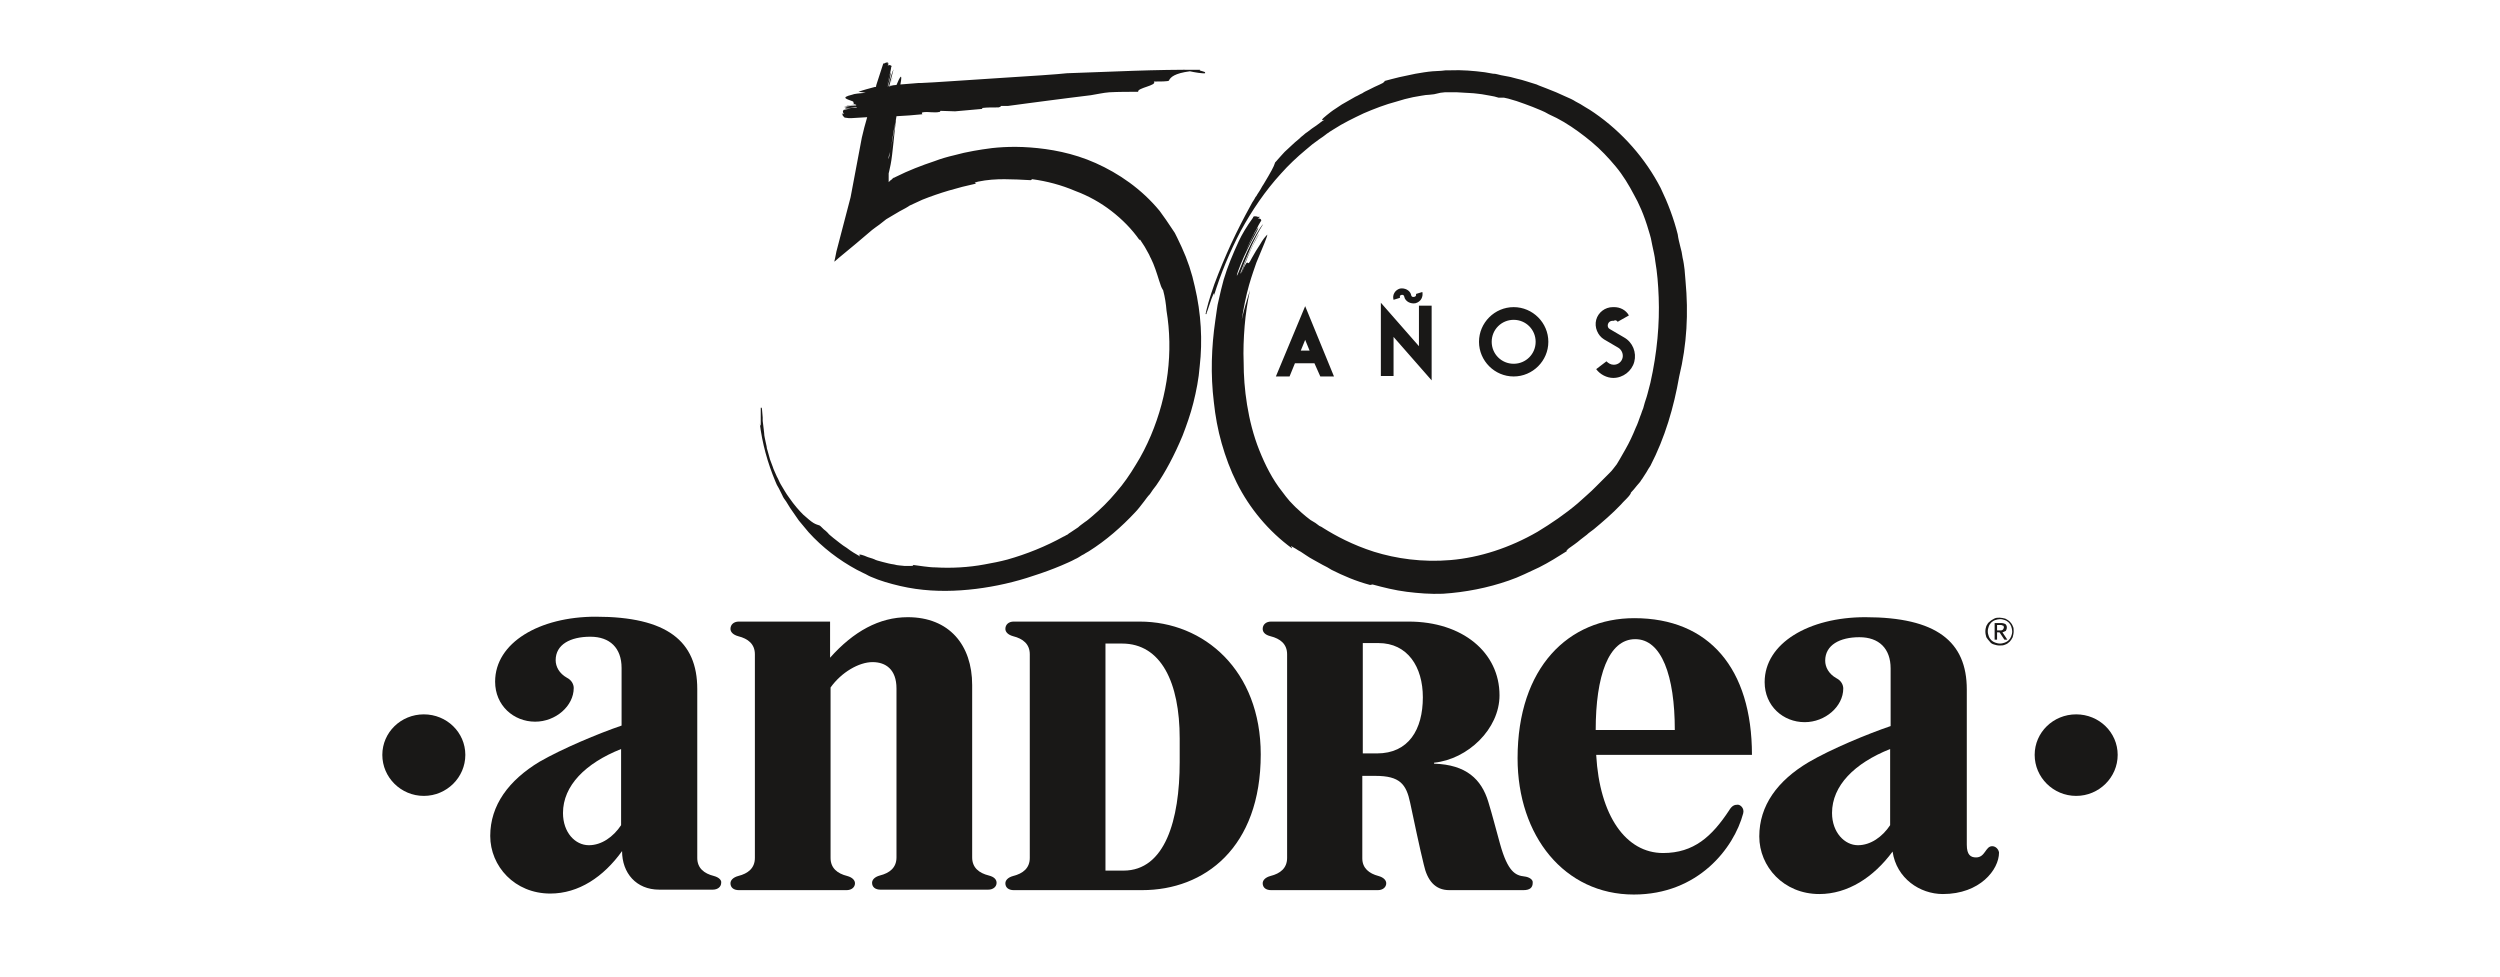 <?xml version="1.0" encoding="utf-8"?>
<!-- Generator: Adobe Illustrator 26.0.0, SVG Export Plug-In . SVG Version: 6.00 Build 0)  -->
<svg version="1.1" id="Capa_1" xmlns="http://www.w3.org/2000/svg" xmlns:xlink="http://www.w3.org/1999/xlink" x="0px" y="0px"
	 viewBox="0 0 512 200" style="enable-background:new 0 0 512 200;" xml:space="preserve">
<style type="text/css">
	.st0{fill:#191817;}
</style>
<g>
	<path class="st0" d="M334.9,130.9c5.4,0,8.1,7.5,8.1,18.6h-16.2C326.8,138.5,329.4,130.9,334.9,130.9 M355.9,164.8
		c-0.7,0-1.2,0.2-1.8,1.2c-3.5,5.3-7.2,8.7-13.5,8.7c-7.6,0-13-7.6-13.7-20.1h31.9c0-17.7-8.8-28-24.1-28c-13.4,0-23.9,10-23.9,28.7
		c0,15.9,9.6,27.9,23.8,27.9c13.2,0,20.5-9.5,22.4-16.6C357.3,165.5,356.4,164.8,355.9,164.8"/>
	<path class="st0" d="M127.2,169c-1.6,2.4-4,4.1-6.6,4.1c-2.8,0-5.3-2.6-5.3-6.6c0-5.6,4.6-10.2,11.9-13.1V169L127.2,169z
		 M146.2,179.4c-2-0.5-3.4-1.6-3.4-3.7v-34.6c0-9.8-6.2-14.8-20.8-14.8c-11.5,0-20.6,5.3-20.6,13.3c0,4.9,3.8,8.2,8.2,8.2
		c4.2,0,7.9-3.2,7.9-6.9c0-0.7-0.4-1.6-1.4-2.1c-1.6-0.9-2.3-2.3-2.3-3.6c0-3.2,3-4.8,7.1-4.8c4,0,6.4,2.3,6.4,6.4v11.8
		c-4.7,1.6-12.1,4.7-16.8,7.4c-6.3,3.8-10.1,8.9-10.1,15.2c0,6.2,5,11.8,12.3,11.8c5.8,0,10.9-3.4,14.7-8.7c0,4.5,2.9,7.9,7.6,7.9
		H146c1,0,1.7-0.6,1.7-1.4C147.8,180.3,147.3,179.7,146.2,179.4"/>
	<path class="st0" d="M170.1,127.3h-18.8c-1,0-1.7,0.6-1.7,1.5c0,0.6,0.5,1.2,1.6,1.5c2,0.5,3.4,1.6,3.4,3.7v41.7
		c0,2.1-1.4,3.2-3.4,3.7c-1.1,0.3-1.6,0.9-1.6,1.5c0,0.9,0.7,1.4,1.7,1.4h22.1c1,0,1.7-0.6,1.7-1.4c0-0.6-0.5-1.2-1.6-1.5
		c-2-0.5-3.4-1.6-3.4-3.7v-34.9c2.2-3.1,5.8-5.2,8.6-5.2c2.7,0,4.9,1.5,4.9,5.4v34.6c0,2.1-1.4,3.2-3.4,3.7
		c-1.1,0.3-1.6,0.9-1.6,1.5c0,0.9,0.7,1.4,1.7,1.4h22.1c1,0,1.7-0.6,1.7-1.4c0-0.6-0.4-1.2-1.6-1.5c-2-0.5-3.4-1.6-3.4-3.7v-35.3
		c0-8.2-4.7-13.9-13.2-13.9c-5.8,0-11.1,2.9-15.9,8.3V127.3L170.1,127.3z"/>
	<path class="st0" d="M282,154.3h-2.9v-22.6h3.2c6,0,9.1,4.9,9.1,11.1C291.4,149.4,288.5,154.3,282,154.3 M312.2,179.5
		c-1.8-0.2-3.4-0.9-5-6.7c-1.2-4.3-1.4-5.3-2.4-8.6c-1.4-4.6-4.5-7.6-11.1-7.8v-0.2c6.9-0.7,13.4-6.9,13.4-13.8
		c0-8.8-7.6-15.1-18.6-15.1l-25.5,0h-2.7c-1,0-1.7,0.6-1.7,1.5c0,0.6,0.4,1.2,1.6,1.5c2,0.5,3.4,1.6,3.4,3.7v41.7
		c0,2.1-1.4,3.2-3.4,3.7c-1.1,0.3-1.6,0.9-1.6,1.5c0,0.9,0.7,1.4,1.7,1.4h21.9c1,0,1.7-0.6,1.7-1.4c0-0.6-0.5-1.2-1.6-1.5
		c-1.9-0.5-3.3-1.6-3.3-3.6v0v-16.9h2.7c5,0,6.3,1.7,7.1,5.5c0.7,3.3,2,9.5,2.8,12.7c0.7,3.2,2.3,5.2,5.2,5.2H312
		c1.3,0,1.9-0.5,1.9-1.5C314,180.1,313.1,179.6,312.2,179.5"/>
	<path class="st0" d="M241.6,156.1c0,11.8-3,22.2-11.5,22.2h-3.7v-46.5l3.4,0c8,0,11.8,8,11.8,19.4L241.6,156.1L241.6,156.1z
		 M233.4,127.3h-25.8h0c-1,0-1.7,0.6-1.7,1.5c0,0.6,0.5,1.2,1.6,1.5c2,0.5,3.4,1.6,3.4,3.7v41.7c0,2.1-1.4,3.2-3.4,3.7
		c-1.1,0.3-1.6,0.9-1.6,1.5c0,0.9,0.7,1.4,1.7,1.4h26.3c12.8,0,24.3-8.7,24.3-27.8C258.2,137.3,246.6,127.3,233.4,127.3"/>
	<path class="st0" d="M387.1,169c-1.6,2.4-4,4.1-6.6,4.1c-2.7,0-5.3-2.6-5.3-6.6c0-5.6,4.6-10.2,11.9-13.1V169L387.1,169z
		 M408,173.3c-1.4,0-1.4,2.3-3.3,2.3c-1.1,0-1.9-0.5-1.9-2.6v-31.8c0-9.8-6.2-14.8-20.8-14.8c-11.5,0-20.6,5.3-20.6,13.3
		c0,4.9,3.8,8.2,8.2,8.2c4.2,0,7.9-3.2,7.9-6.9c0-0.7-0.4-1.6-1.4-2.1c-1.6-0.9-2.3-2.3-2.3-3.6c0-3.2,3-4.8,7-4.8
		c4,0,6.4,2.3,6.4,6.4v11.8c-4.7,1.6-12.2,4.7-16.8,7.4c-6.4,3.8-10.1,8.9-10.1,15.2c0,6.2,5,11.8,12.3,11.8c5.8,0,11.1-3.4,15-8.7
		c0.8,5.5,5.6,8.7,10.3,8.7c7.6,0,11.5-5,11.5-8.5C409.3,173.9,408.7,173.3,408,173.3"/>
	<path class="st0" d="M409.5,129.1c0.1,0,0.2,0,0.3,0c0.1,0,0.2,0,0.3-0.1c0.1,0,0.1-0.1,0.2-0.2c0-0.1,0.1-0.2,0.1-0.3
		c0-0.1,0-0.2-0.1-0.3c0-0.1-0.1-0.1-0.2-0.1c-0.1,0-0.2-0.1-0.2-0.1c-0.1,0-0.2,0-0.3,0H409v1.1H409.5L409.5,129.1z M409.8,127.6
		c0.4,0,0.7,0.1,0.9,0.2c0.2,0.2,0.3,0.4,0.3,0.7c0,0.3-0.1,0.5-0.2,0.7c-0.2,0.1-0.4,0.2-0.7,0.3l1,1.5h-0.6l-1-1.5H409v1.5h-0.5
		v-3.4H409.8L409.8,127.6z M407.3,130.3c0.1,0.3,0.3,0.6,0.5,0.8c0.2,0.2,0.5,0.4,0.8,0.5c0.3,0.1,0.6,0.2,1,0.2
		c0.4,0,0.7-0.1,1-0.2c0.3-0.1,0.6-0.3,0.8-0.5c0.2-0.2,0.4-0.5,0.5-0.8c0.1-0.3,0.2-0.6,0.2-1c0-0.3-0.1-0.7-0.2-1
		c-0.1-0.3-0.3-0.6-0.5-0.8c-0.2-0.2-0.5-0.4-0.8-0.5c-0.3-0.1-0.6-0.2-1-0.2c-0.3,0-0.7,0.1-1,0.2c-0.3,0.1-0.6,0.3-0.8,0.5
		c-0.2,0.2-0.4,0.5-0.5,0.8c-0.1,0.3-0.2,0.6-0.2,1C407.1,129.7,407.2,130,407.3,130.3 M406.8,128.2c0.2-0.4,0.4-0.7,0.7-0.9
		c0.3-0.3,0.6-0.4,0.9-0.6c0.4-0.2,0.7-0.2,1.1-0.2c0.4,0,0.8,0.1,1.2,0.2c0.4,0.2,0.7,0.4,0.9,0.6c0.3,0.3,0.5,0.6,0.6,0.9
		c0.2,0.3,0.2,0.7,0.2,1.1c0,0.4-0.1,0.8-0.2,1.2c-0.2,0.4-0.4,0.7-0.6,0.9c-0.3,0.3-0.6,0.5-0.9,0.6c-0.4,0.2-0.8,0.2-1.2,0.2
		c-0.4,0-0.8-0.1-1.1-0.2c-0.4-0.1-0.7-0.3-0.9-0.6c-0.3-0.3-0.5-0.6-0.7-0.9c-0.1-0.4-0.2-0.7-0.2-1.2
		C406.6,128.9,406.7,128.5,406.8,128.2"/>
	<path class="st0" d="M86.8,146.3c-4.7,0-8.5,3.7-8.5,8.3c0,4.6,3.8,8.4,8.5,8.4c4.7,0,8.5-3.8,8.5-8.4
		C95.3,150,91.5,146.3,86.8,146.3L86.8,146.3z"/>
	<path class="st0" d="M425.2,146.3c-4.7,0-8.5,3.7-8.5,8.3c0,4.6,3.8,8.4,8.5,8.4c4.7,0,8.5-3.8,8.5-8.4
		C433.7,150,429.9,146.3,425.2,146.3L425.2,146.3z"/>
	<path class="st0" d="M345.2,57.6l-0.1-1.2c0-0.4-0.1-0.8-0.1-1.2c-0.1-0.8-0.2-1.6-0.4-2.4l-0.2-1.2c-0.1-0.4-0.2-0.8-0.3-1.2
		c-0.2-0.8-0.4-1.6-0.5-2.4c-0.8-3.2-2-6.4-3.5-9.5c-3.1-6-7.8-11.4-13.6-15.4l-0.9-0.6l-1-0.6c-0.6-0.4-1.3-0.8-1.9-1.1
		c-0.6-0.4-1.3-0.7-2-1c-0.7-0.3-1.3-0.6-2-0.9l-1-0.4l-1-0.4c-0.7-0.3-1.4-0.5-2-0.8c-1.4-0.4-2.7-0.9-4.1-1.2
		c-0.5-0.1-1-0.3-1.6-0.4c-0.5-0.1-1.1-0.2-1.6-0.3c-0.3-0.1-0.5-0.1-0.8-0.2c-0.3-0.1-0.6-0.1-0.8-0.1c-0.6-0.1-1.1-0.2-1.7-0.3
		c-2.3-0.3-4.7-0.5-7.1-0.4l-0.9,0l-0.9,0.1c-0.6,0-1.2,0.1-1.8,0.1c-1.2,0.1-2.3,0.3-3.5,0.5c-1.1,0.2-2.2,0.5-3.3,0.7
		c-0.5,0.1-1.1,0.3-1.6,0.4c-0.5,0.1-1,0.3-1.5,0.4c0.2,0,0,0.2-0.3,0.4c-0.4,0.2-1,0.5-1.7,0.8c-0.4,0.2-0.8,0.4-1.2,0.6
		c-0.4,0.2-0.9,0.4-1.3,0.7c-0.5,0.2-0.9,0.5-1.4,0.7c-0.5,0.3-0.9,0.5-1.4,0.8c-0.5,0.3-0.9,0.5-1.4,0.8c-0.4,0.3-0.8,0.5-1.2,0.8
		c-0.8,0.5-1.4,1-1.9,1.4c-1,0.8-1.3,1.2-0.4,0.9c-0.6,0.3-1.1,0.8-1.7,1.2c-0.6,0.4-1.2,0.8-1.8,1.3c-0.3,0.2-0.6,0.4-0.9,0.7
		c-0.3,0.2-0.6,0.5-0.8,0.7c-0.6,0.5-1.1,0.9-1.6,1.4c-0.5,0.5-1,0.9-1.4,1.3c-0.4,0.4-0.7,0.8-1,1.1c-0.3,0.3-0.5,0.6-0.7,0.8
		c-0.2,0.2-0.3,0.3-0.3,0.4c-0.2,0.7-0.8,1.8-2.3,4.3c-0.2,0.3-0.4,0.6-0.6,1c-0.2,0.3-0.4,0.7-0.7,1.1c-0.1,0.2-0.2,0.4-0.4,0.6
		c-0.1,0.2-0.2,0.4-0.4,0.7c-0.3,0.4-0.5,0.9-0.8,1.4c-1.1,2-2.4,4.5-3.8,7.5c-1.1,2.4-2.4,5.5-3.4,8.2c-0.5,1.4-0.9,2.7-1.2,3.7
		c-0.3,1.1-0.5,1.9-0.6,2.4c0,0,0.1,0.1,0.2,0c0,0,0,0,0,0c0,0,0,0,0,0l0-0.1c0,0,0-0.1,0-0.1c0.1-0.2,0.1-0.3,0.2-0.5
		c0.1-0.4,0.3-0.8,0.4-1.2c0.5-1.6,1.2-3.2,0.9-1.8c1.4-4.6,3.3-9.1,5.5-13.3c2.3-4.2,5-8.2,8.2-11.7c1.6-1.8,3.3-3.4,5.1-4.9
		c0.9-0.8,1.8-1.5,2.8-2.2c0.5-0.3,1-0.7,1.4-1c0.2-0.2,0.5-0.3,0.7-0.5l0.8-0.5c2-1.3,4.1-2.3,6.2-3.3c2.1-0.9,4.4-1.8,6.7-2.4
		c0.6-0.2,1.1-0.3,1.7-0.5l1.7-0.4l1.7-0.3c0.6-0.1,1.2-0.2,1.7-0.2l0.9-0.1L295,19l0.9-0.1l0.4,0l0.4,0l1.7,0l1.7,0.1
		c0.6,0,1.2,0.1,1.7,0.1c0.6,0.1,1.2,0.1,1.7,0.2l1.7,0.3c0.6,0.1,1.1,0.2,1.7,0.4L308,20l0.9,0.2l1.7,0.5l1.7,0.6l0.8,0.3l0.8,0.3
		l1.7,0.7c0.5,0.2,1.1,0.5,1.6,0.8c1.1,0.5,2.1,1,3.1,1.6c2,1.2,3.9,2.6,5.7,4.1c1.8,1.5,3.4,3.2,4.9,5c1.5,1.8,2.7,3.8,3.8,5.9
		c0.8,1.4,2,3.9,3,7.4c0.1,0.4,0.3,0.9,0.4,1.4c0.1,0.5,0.2,1,0.3,1.5c0.2,1,0.5,2.1,0.6,3.2c0.4,2.3,0.6,4.7,0.7,7.4
		c0.2,5.3-0.3,11.3-1.7,17.5c-0.2,0.8-0.4,1.5-0.6,2.3c-0.2,0.8-0.5,1.5-0.7,2.3c-0.1,0.4-0.2,0.8-0.4,1.2c-0.1,0.4-0.3,0.8-0.4,1.1
		c-0.3,0.8-0.5,1.5-0.9,2.3c-0.6,1.5-1.3,3-2.1,4.4c-0.4,0.7-0.8,1.4-1.2,2.1c-0.2,0.3-0.4,0.7-0.6,1l-0.7,0.9
		c-0.2,0.3-0.5,0.6-0.8,0.9l-0.9,0.9c-0.6,0.6-1.2,1.2-1.8,1.8c-0.6,0.6-1.2,1.2-1.9,1.8l-1.9,1.7c-2.6,2.2-5.4,4.1-8.2,5.8
		c-5.7,3.3-11.9,5.3-17.8,5.8c-5.8,0.5-11.2-0.3-15.7-1.7c-4.4-1.4-7.9-3.3-10.3-4.8c-0.3-0.2-0.6-0.4-0.9-0.5l-0.8-0.6
		c-0.2-0.1-0.3-0.2-0.5-0.3l-0.5-0.3c-0.3-0.2-0.6-0.5-0.9-0.7c-0.6-0.5-1.2-1-1.7-1.5c-0.6-0.5-1.1-1.1-1.7-1.7
		c-0.5-0.6-1-1.2-1.5-1.9c-2-2.5-3.5-5.5-4.7-8.5c-1.2-3-2-6.2-2.5-9.3c-0.5-3.1-0.7-6-0.7-8.7c-0.1-2.4,0-4.9,0.2-7.4
		c0.2-2.5,0.6-5,1.1-7.4c-0.7,2.2-1.3,4.3-1.7,6.1c0.4-2.5,0.9-5,1.5-7.1c0.6-2.1,1.2-3.7,1.5-4.6c1-2.5,1.7-4,2-4.9
		c0.3-0.8,0.3-1,0.1-0.7c-0.3,0.3-0.8,0.9-1.3,1.8c-0.6,0.9-1.2,1.9-1.7,2.8c-0.7,1.4-0.7,1.1-0.9,1c-0.1-0.1-0.4,0-1.3,2.3
		c0.6-1.7,1.1-2.9,1.6-4.1c0.5-1.2,1.1-2.4,2-4c0-0.2-1.3,2.2-2.3,4.5c-1,2.3-1.6,4.4-1.4,3.2c1.2-3.2,2.7-6.8,4.6-9.8
		c-0.5,0.4-2.1,3.1-3.3,5.7c-1.2,2.6-2,5.1-2.1,4.8c0.1-0.5,0.4-1.3,0.8-2.3c0.4-1,0.9-2.1,1.4-3.1c1-2.1,2.2-4,2.2-4.4
		c0-0.1-0.5,0.7-1,1.6c-0.5,1-1.1,2.2-1.5,3c0.6-1.3,1.1-2.4,1.7-3.5c0.3-0.5,0.6-1,0.8-1.5c0.1-0.2,0.3-0.5,0.4-0.7
		c0.1-0.1,0.1-0.2,0.2-0.3c0,0,0,0,0,0c0-0.1,0-0.2-0.1-0.3c-0.1-0.1-0.3-0.2-0.6-0.1c0.1-0.1,0.3-0.2,0.4-0.4l0,0
		c-0.1,0.1-0.2,0.1-0.2,0.2l0.2-0.2c0,0-0.1,0-0.2,0c-0.1,0-0.1,0.1-0.2,0.1l0.1-0.1c-0.1,0-0.3,0-0.4-0.1c-0.1,0-0.2,0-0.3,0
		c0,0-0.1,0-0.1,0l-0.1,0l0,0c-0.1,0.1-0.2,0.2-0.2,0.3c-1.3,1.8-2.3,3.5-2.9,4.8c-1.2,2.6-2.3,5.2-3.1,7.9c-0.4,1.4-0.7,2.8-1,4.1
		c-0.2,0.7-0.3,1.4-0.4,2.1c-0.1,0.7-0.2,1.4-0.3,2.1c-0.8,5.5-1,11.1-0.3,16.8c0.3,2.8,0.8,5.6,1.6,8.4c0.8,2.8,1.8,5.5,3.1,8.1
		c2.6,5.2,6.5,9.9,11.3,13.4c0.1,0-0.1-0.3-0.2-0.4c0-0.1,0.1,0,1,0.5c0.3,0.2,0.6,0.4,1,0.6c0.3,0.2,0.6,0.4,0.9,0.6
		c0.6,0.4,1.2,0.8,1.8,1.1c0.6,0.3,1.2,0.7,1.8,1c0.6,0.3,1.2,0.6,1.8,1c2.4,1.2,4.9,2.3,7.9,3.1c0.2,0,0.3-0.1,0.5-0.1
		c2.2,0.6,4.6,1.2,7,1.5c2.4,0.3,4.9,0.5,7.4,0.4c4.6-0.3,9.2-1.2,13.5-2.7l1.6-0.6l1.6-0.7c0.5-0.2,1-0.5,1.5-0.7
		c0.5-0.2,1-0.5,1.5-0.7c2-1,3.9-2.2,5.8-3.4c-0.2,0.1-0.4,0.1,0.3-0.5c0.7-0.5,1.6-1.1,2.4-1.8c0.4-0.3,0.9-0.7,1.3-1
		c0.4-0.4,0.9-0.7,1.4-1.1c1.8-1.5,3.8-3.2,5.6-5.1c0.5-0.6,1.1-1.1,1.6-1.7c0.4-0.5,0.4-0.6,0.4-0.7c0.4-0.4,0.8-0.9,1.2-1.4
		c0.2-0.2,0.4-0.5,0.6-0.7c0.2-0.2,0.3-0.5,0.5-0.7c0.3-0.5,0.6-0.9,0.9-1.4c0.3-0.5,0.5-0.9,0.8-1.3c3-5.8,4.8-12,5.9-18.3
		C345.5,70.5,345.8,64.1,345.2,57.6L345.2,57.6z M246.8,15c0-0.1,0-0.1,0-0.2c0,0-0.1-0.1-0.2-0.1c-0.1,0-0.2-0.1-0.3-0.1
		c-0.4-0.1-0.8-0.2-0.5-0.3c-9.2-0.1-18.1,0.4-27.3,0.7c-1.6,0.2-7.7,0.6-14.1,1c-6.4,0.4-13.1,0.9-15.8,1l-0.5,0
		c-1.2,0.1-2.4,0.2-3.7,0.3c0.5-2.6-0.1-1.6-0.8,0.1c-0.4,0-0.9,0.1-1.3,0.2c0.1-0.5,0.3-1.1,0.5-1.7c0-0.1-0.3,0.7-0.5,1.8
		c-0.1,0-0.1,0-0.2,0c0.3-1.2,0.6-2.4,0.9-3.5c-0.2,0.3-0.7,1.9-1.1,3.5c0,0,0,0-0.1,0c0.4-1.4,0.7-2.6,0.6-2.9
		c0-0.1-0.5,1.6-0.8,2.9c0,0,0,0,0,0c0.2-0.7,0.3-1.4,0.5-2c0.1-0.4,0.2-0.8,0.3-1.2c0-0.2,0.1-0.4,0.1-0.6c0-0.1,0-0.2,0.1-0.3
		c0,0,0,0,0,0c0-0.1-0.1-0.2-0.2-0.2c-0.1-0.1-0.3-0.1-0.6,0c0-0.1,0.3-0.3,0.2-0.5h0c0,0.1-0.1,0.2-0.2,0.2l0.1-0.3
		c-0.1,0-0.1,0-0.2,0c-0.1,0.1-0.1,0.1-0.1,0.2l0.1-0.2c-0.1,0-0.3,0-0.4,0.1c-0.1,0-0.2,0.1-0.2,0.1c0,0-0.1,0-0.1,0l-0.1,0l0,0
		c0,0.1-0.1,0.2-0.1,0.3c-0.5,1.5-0.9,2.8-1.2,3.7c-0.1,0.3-0.2,0.6-0.2,0.8c-0.1,0-0.1,0-0.2,0c-1.1,0.3-2.3,0.6-3.4,1
		c0.6,0.1,1.1,0.1,1.5,0.2c-1.2,0.1-2.4,0.2-2.8,0.4c-2.5,0.6-1,0.9,0,1.3c0.7,0.2-0.2,0.6,0.9,0.7c-0.8,0.1-1.2,0.1-2,0.2
		c-0.1,0.2,2.4-0.4,1.9,0c-0.8,0-1.6,0.2-2.4,0.3c0.3,0.3,2.7-0.2,2.6,0.1c-0.4,0.1-2.2-0.2-2.4,0.2c0,0.1,0.8,0,1.2,0
		c-0.6,0.1-1.1,0.2-1.5,0.3c-0.2,0.2-0.3,0.5,0.1,0.8c-0.1,0-0.4-0.1-0.5-0.1c0,0,0,0,0,0c0.1,0,0.2,0.1,0.3,0.1l-0.3,0
		c0,0,0,0.1,0.1,0.1c0.1,0,0.1,0.1,0.2,0.1l-0.2,0c0.1,0.1,0.1,0.2,0.2,0.3c0.1,0.1,0.1,0.1,0.2,0.2c0,0,0.1,0.1,0.1,0.1l0,0l0,0
		l0.1,0c0.5,0.1,0.9,0.1,1.2,0.1c1.1-0.1,2.2-0.1,3.3-0.2c-0.4,1.4-0.8,2.8-1.1,4.2l-2.3,12.2l-2.9,11.1L171,53l-0.1,0.4l0,0.2l0,0
		l0,0l0,0l0,0l0.1-0.1l0.8-0.7l3.5-2.9l3.3-2.8l0.4-0.3l0.4-0.3l0.7-0.5l1.4-1.1c0.9-0.5,1.8-1.1,2.7-1.6c0.4-0.2,0.9-0.5,1.3-0.7
		l0.5-0.3c0.1-0.1,0.2-0.1,0.3-0.2l1.3-0.6l1.3-0.6c3.5-1.4,7.3-2.5,11-3.3c0-0.1-0.8-0.1,0.4-0.4c1.9-0.4,3.7-0.5,5.4-0.5
		c1.7,0,3.5,0.1,5.4,0.2c0.1-0.1,0.2-0.1,0.3-0.2c3,0.4,6,1.2,8.8,2.4c2.7,1,5.2,2.4,7.4,4.1c2.2,1.7,4.2,3.7,5.8,6
		c0-0.2,0-0.3,0.3,0.2c0.3,0.5,0.7,1,1,1.6c0.2,0.3,0.3,0.6,0.5,0.9c0.2,0.3,0.3,0.7,0.5,1c0.7,1.4,1.2,3,1.7,4.6
		c0.2,0.5,0.3,1,0.5,1.4c0.2,0.4,0.2,0.4,0.3,0.5c0.4,1.5,0.6,2.9,0.7,4.2c1.4,8.4,0.3,17.3-3.2,25.6c-0.9,2.1-1.9,4.1-3.1,6
		c-1.2,2-2.5,3.9-4,5.6c-1.5,1.8-3.2,3.5-5,5c-0.5,0.4-0.9,0.8-1.4,1.1c-0.5,0.4-1,0.7-1.4,1.1c-0.5,0.3-1,0.7-1.5,1
		c-0.3,0.2-0.5,0.3-0.7,0.5c-0.3,0.1-0.5,0.3-0.8,0.4c-3.6,2-7.6,3.6-11.5,4.7c-1.5,0.4-3,0.7-4.7,1c-1.6,0.3-3.3,0.5-5,0.6
		c-1.7,0.1-3.4,0.1-5,0c-0.8,0-1.6-0.1-2.4-0.2c-0.8-0.1-1.5-0.2-2.2-0.3c0.1,0.1,0,0.2-0.4,0.2c-0.3,0-0.8,0-1.4,0
		c-0.3,0-0.6-0.1-1-0.1c-0.3,0-0.7-0.1-1.1-0.2c-0.8-0.1-1.5-0.3-2.3-0.5c-0.4-0.1-0.8-0.2-1.1-0.3c-0.2-0.1-0.4-0.1-0.5-0.2
		c-0.2-0.1-0.3-0.1-0.5-0.2c-0.7-0.2-1.3-0.4-1.7-0.6c-0.9-0.3-1.3-0.4-0.8,0.2c-0.9-0.5-1.9-1.1-2.8-1.8c-1-0.6-1.9-1.4-2.7-2
		c-0.2-0.2-0.4-0.3-0.6-0.5c-0.2-0.2-0.4-0.3-0.5-0.5c-0.3-0.3-0.6-0.6-0.9-0.8c-0.5-0.5-0.8-0.8-0.9-0.8c-0.3-0.1-0.7-0.2-1.2-0.5
		c-0.5-0.3-1.2-0.9-2.1-1.7c-0.8-0.8-1.8-1.9-2.9-3.5c-0.6-0.8-1.1-1.7-1.7-2.7c-0.3-0.5-0.5-1.1-0.8-1.6c-0.1-0.3-0.3-0.6-0.4-0.9
		c-0.1-0.3-0.3-0.6-0.4-1c-0.2-0.5-0.4-1.1-0.6-1.6c-0.2-0.6-0.3-1.2-0.5-1.8c-0.1-0.3-0.2-0.6-0.2-0.9c-0.1-0.3-0.1-0.6-0.2-0.9
		c-0.1-0.6-0.3-1.2-0.3-1.8c-0.1-0.6-0.1-1.2-0.2-1.7c0-0.3-0.1-0.5-0.1-0.8c0-0.3,0-0.5,0-0.7c-0.1-0.9-0.1-1.6-0.2-2
		c-0.1,0-0.1,0-0.2,0c0,0,0,0,0,0c0,0,0,0.1,0,0.2c0,0.1,0,0.3,0,0.4c0,0.3,0,0.7,0,1c0,0.4,0,0.7,0,1c0,0.3,0,0.6,0,0.8
		c0,0.4-0.1,0.4-0.2-0.2c0.5,4.1,1.6,8.1,3.2,11.9l0.3,0.7l0.4,0.7l0.7,1.4c0.2,0.5,0.5,0.9,0.8,1.3l0.8,1.3l0.9,1.3
		c0.3,0.4,0.6,0.9,0.9,1.3c0.7,0.8,1.3,1.6,2,2.4c2.8,3.1,6.2,5.7,9.9,7.7l1.4,0.7c0.5,0.2,0.9,0.5,1.4,0.7c0.5,0.2,1,0.4,1.5,0.6
		l1.5,0.5c2,0.6,4.1,1.1,6.2,1.4c4.2,0.6,8.3,0.5,12.4,0c4-0.5,8-1.4,11.8-2.7c1.9-0.6,3.8-1.3,5.7-2.1c0.9-0.4,1.9-0.8,2.8-1.3
		c0.5-0.2,0.9-0.5,1.4-0.8l0.4-0.2l0.3-0.2l0.7-0.4c3.5-2.2,6.7-5,9.5-8c0.5-0.5,1.1-1.3,1.8-2.2c0.4-0.5,0.7-1,1.2-1.5
		c0.4-0.6,0.8-1.2,1.3-1.8c1.8-2.6,3.7-6.1,5.4-10.2c0.8-2.1,1.6-4.3,2.2-6.7c0.6-2.4,1.1-4.9,1.3-7.5c0.6-5.2,0.3-10.8-1-16.3
		c-0.6-2.8-1.5-5.5-2.7-8.1c-0.3-0.6-0.6-1.3-0.9-1.9l-0.5-1l-0.6-0.9c-0.8-1.2-1.6-2.4-2.5-3.6c-3.7-4.5-8.4-7.7-13.1-9.8
		c-4.7-2.1-9.4-2.9-13.4-3.2c-4-0.3-7.4,0-9.8,0.4c-0.6,0.1-1.2,0.2-1.8,0.3c-0.7,0.1-1.3,0.3-2,0.4c-0.7,0.2-1.3,0.3-2,0.5
		c-1.3,0.3-2.7,0.7-4,1.2c-2.7,0.9-5.3,1.9-7.9,3.2l-0.4,0.2l-0.1,0l-0.1,0.1c-0.1,0.1-0.2,0.1-0.2,0.2c-0.2,0.1-0.4,0.3-0.5,0.4
		l-0.1,0.1l-0.1,0.1l0,0c0,0,0,0,0,0l0,0c0-0.1,0-0.2,0-0.2c0-0.2,0-0.4,0-0.5c0-0.2,0-0.4,0-0.6l0-0.2l0,0l0-0.1l0-0.2l0.1-0.4
		l0.3-1.4c0.4-1.9,0.8-7.2,1.1-9.1c0,0.1-0.1,0.3-0.1,0.4c-0.3,2-0.7,4.2-1.1,6.1c-0.1,0.6-0.2,1.2-0.4,1.5c0.1-0.5,0.2-1,0.4-1.5
		c0.4-1.9,0.7-4.6,1.1-6.1c0.1-0.4,0.1-0.8,0.2-1.2c1.8-0.1,3.5-0.2,5.3-0.4c0-0.1-0.3-0.3,0.1-0.4c1.2-0.2,2.3,0.2,3.5-0.1l0.1-0.2
		c1,0,2,0.1,3,0.1c1.9-0.2,3.7-0.3,5.6-0.5c-0.1-0.1-0.1-0.2,0.1-0.2c0.8-0.1,1.9-0.1,3-0.1c0.2,0,0.3,0,0.5-0.1
		c0.1-0.1,0.2-0.1,0.2-0.2c0.5,0,1,0,1.4,0c2.7-0.4,5.5-0.7,8.3-1.1c2.8-0.4,5.7-0.7,8.7-1.1c1.3-0.2,2.5-0.5,3.8-0.6
		c1.8-0.1,4.2-0.1,5.9-0.1c-0.3-0.8,4-1.3,3.2-2.1c1.2,0,3,0,3.1-0.2c0.3-0.7,1.2-1.5,4.3-1.9C244.5,14.8,246.4,15.1,246.8,15
		L246.8,15z"/>
	<path class="st0" d="M331.3,65.9l2.3-1.3c-0.6-1.1-1.8-1.7-3-1.7h-0.3c-1.6,0-3,1.1-3.4,2.6c-0.4,1.5,0.3,3.2,1.6,4l2.9,1.7
		c0.7,0.4,1.1,1.3,0.9,2.1c-0.2,0.8-0.9,1.4-1.8,1.4l0,0h0c-0.6,0-1.1-0.3-1.5-0.7l-2.1,1.6c0.8,1.1,2.2,1.8,3.5,1.8h0
		c2,0,3.8-1.4,4.3-3.3c0.5-1.9-0.3-4-2.1-5l-2.9-1.7c-0.4-0.2-0.5-0.6-0.4-1c0.1-0.4,0.5-0.7,0.9-0.7h0.3
		C330.8,65.5,331.1,65.6,331.3,65.9L331.3,65.9z M317.1,70c0-3.9-3.2-7.1-7.1-7.1c-3.9,0-7.1,3.2-7.1,7.1c0,3.9,3.2,7.1,7.1,7.1
		C313.9,77.1,317.1,73.9,317.1,70L317.1,70z M314.5,70c0,2.5-2,4.5-4.5,4.5c-2.5,0-4.5-2-4.5-4.5c0-2.5,2-4.5,4.5-4.5l0,0
		C312.5,65.5,314.5,67.5,314.5,70L314.5,70z M285.4,69l7.8,8.9V62.6h-2.6v8.3l-7.8-8.9v15h2.6V69L285.4,69z M291.3,59.8l-1.3,0.4
		c0.1,0.3-0.1,0.6-0.4,0.6l0,0c-0.3,0.1-0.6-0.1-0.6-0.4c-0.1-0.5-0.5-0.9-0.9-1.1c-0.4-0.2-0.9-0.3-1.4-0.2l0,0
		c-1,0.3-1.6,1.3-1.3,2.3l1.3-0.4c0-0.1,0-0.3,0-0.4c0.1-0.1,0.2-0.2,0.3-0.2l0,0c0.3-0.1,0.6,0.1,0.6,0.4c0.1,0.5,0.5,0.9,0.9,1.1
		c0.4,0.2,0.9,0.3,1.4,0.2l0,0C291,61.8,291.5,60.8,291.3,59.8L291.3,59.8z M270.4,77.1h2.8l-5.9-14.4l-6,14.4h2.8l1.1-2.7h4
		L270.4,77.1L270.4,77.1z M268.2,71.8h-1.8l0.9-2.2L268.2,71.8L268.2,71.8z"/>
</g>
</svg>
